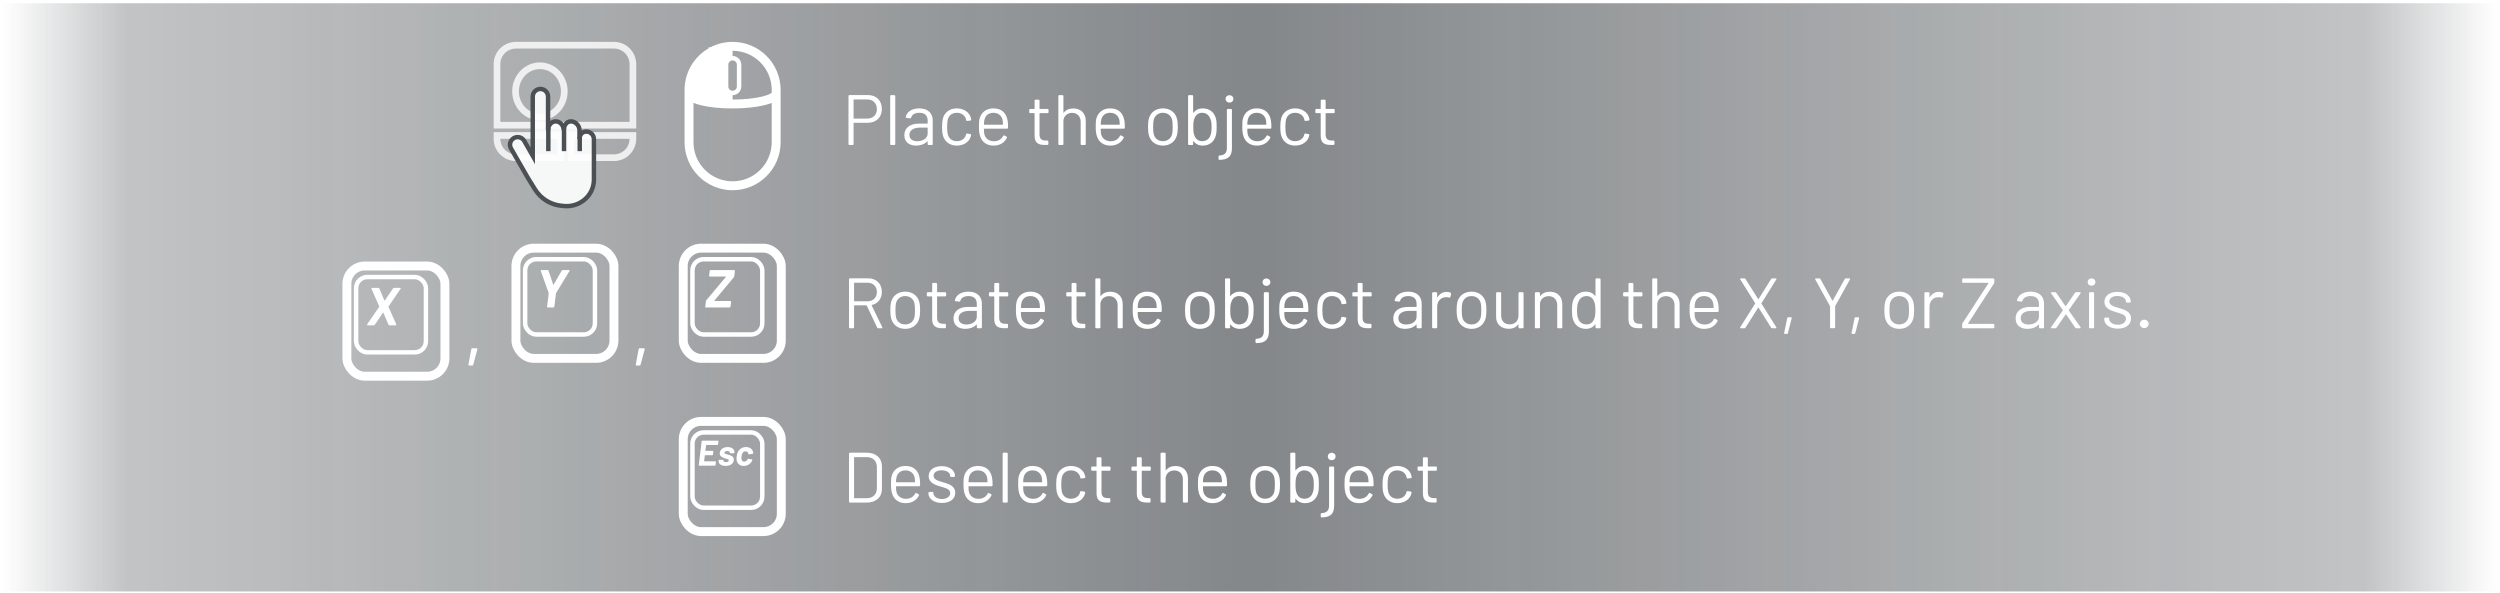 <svg width="561" height="133" viewBox="0 0 561 133" fill="none" xmlns="http://www.w3.org/2000/svg">
<g opacity="0.8">
<rect x="0.449" y="0.725" width="560" height="132" fill="url(#paint0_linear_1779_11177)" fill-opacity="0.68"/>
<path d="M197.092 73.67C196.98 73.67 196.884 73.606 196.836 73.51L194.5 68.582C194.484 68.55 194.436 68.518 194.404 68.518H191.732C191.684 68.518 191.652 68.55 191.652 68.598V73.462C191.652 73.59 191.572 73.67 191.444 73.67H190.724C190.596 73.67 190.516 73.59 190.516 73.462V62.662C190.516 62.534 190.596 62.454 190.724 62.454H194.82C196.66 62.454 197.892 63.686 197.892 65.526C197.892 67.046 197.012 68.118 195.652 68.438C195.588 68.454 195.588 68.486 195.604 68.534L197.988 73.43C198.052 73.574 197.988 73.67 197.828 73.67H197.092ZM191.732 63.446C191.684 63.446 191.652 63.478 191.652 63.526V67.526C191.652 67.574 191.684 67.606 191.732 67.606H194.692C195.924 67.606 196.772 66.774 196.772 65.542C196.772 64.294 195.924 63.446 194.692 63.446H191.732ZM203.146 73.798C201.578 73.798 200.426 72.95 200.01 71.574C199.85 71.046 199.786 70.374 199.786 69.606C199.786 68.822 199.85 68.166 199.994 67.654C200.41 66.294 201.562 65.446 203.146 65.446C204.682 65.446 205.85 66.294 206.25 67.638C206.41 68.182 206.474 68.854 206.474 69.606C206.474 70.374 206.41 71.046 206.25 71.574C205.834 72.95 204.666 73.798 203.146 73.798ZM203.146 72.806C204.17 72.806 204.938 72.198 205.194 71.238C205.29 70.854 205.322 70.262 205.322 69.622C205.322 68.918 205.29 68.358 205.194 68.006C204.954 67.062 204.186 66.438 203.114 66.438C202.074 66.438 201.322 67.062 201.066 68.006C200.97 68.358 200.938 68.95 200.938 69.622C200.938 70.31 200.97 70.886 201.066 71.238C201.306 72.198 202.074 72.806 203.146 72.806ZM212.314 66.31C212.314 66.438 212.234 66.518 212.106 66.518H210.362C210.314 66.518 210.282 66.55 210.282 66.598V71.27C210.282 72.31 210.746 72.662 211.706 72.662H212.058C212.186 72.662 212.266 72.742 212.266 72.87V73.43C212.266 73.558 212.202 73.638 212.058 73.654H211.514C210.122 73.654 209.178 73.286 209.178 71.622V66.598C209.178 66.55 209.146 66.518 209.098 66.518H208.186C208.058 66.518 207.978 66.438 207.978 66.31V65.782C207.978 65.654 208.058 65.574 208.186 65.574H209.098C209.146 65.574 209.178 65.542 209.178 65.494V63.702C209.178 63.574 209.258 63.494 209.386 63.494H210.074C210.202 63.494 210.282 63.574 210.282 63.702V65.494C210.282 65.542 210.314 65.574 210.362 65.574H212.106C212.234 65.574 212.314 65.654 212.314 65.782V66.31ZM217.31 65.446C219.262 65.446 220.334 66.55 220.334 68.134V73.462C220.334 73.59 220.254 73.67 220.126 73.67H219.406C219.278 73.67 219.198 73.59 219.198 73.462V72.886C219.198 72.822 219.15 72.79 219.102 72.854C218.51 73.478 217.614 73.798 216.606 73.798C215.246 73.798 213.966 73.142 213.966 71.462C213.966 69.862 215.182 68.87 217.262 68.87H219.118C219.166 68.87 219.198 68.838 219.198 68.79V68.198C219.198 67.158 218.654 66.438 217.326 66.438C216.318 66.438 215.662 66.854 215.486 67.526C215.454 67.654 215.374 67.702 215.246 67.686L214.462 67.59C214.334 67.574 214.254 67.526 214.27 67.414C214.478 66.246 215.662 65.446 217.31 65.446ZM216.862 72.822C218.046 72.822 219.198 72.198 219.198 71.078V69.846C219.198 69.798 219.166 69.766 219.118 69.766H217.438C216.046 69.766 215.102 70.358 215.102 71.398C215.102 72.374 215.886 72.822 216.862 72.822ZM226.252 66.31C226.252 66.438 226.172 66.518 226.044 66.518H224.3C224.252 66.518 224.22 66.55 224.22 66.598V71.27C224.22 72.31 224.684 72.662 225.644 72.662H225.996C226.124 72.662 226.204 72.742 226.204 72.87V73.43C226.204 73.558 226.14 73.638 225.996 73.654H225.452C224.06 73.654 223.116 73.286 223.116 71.622V66.598C223.116 66.55 223.084 66.518 223.036 66.518H222.124C221.996 66.518 221.916 66.438 221.916 66.31V65.782C221.916 65.654 221.996 65.574 222.124 65.574H223.036C223.084 65.574 223.116 65.542 223.116 65.494V63.702C223.116 63.574 223.196 63.494 223.324 63.494H224.012C224.14 63.494 224.22 63.574 224.22 63.702V65.494C224.22 65.542 224.252 65.574 224.3 65.574H226.044C226.172 65.574 226.252 65.654 226.252 65.782V66.31ZM231.366 72.822C232.358 72.806 233.046 72.342 233.414 71.622C233.462 71.51 233.574 71.462 233.686 71.526L234.15 71.782C234.262 71.846 234.31 71.942 234.246 72.054C233.75 73.094 232.71 73.798 231.27 73.798C229.75 73.798 228.71 73.03 228.278 71.798C228.054 71.206 227.974 70.486 227.974 69.59C227.974 68.774 227.99 68.23 228.118 67.734C228.47 66.358 229.622 65.446 231.206 65.446C233.11 65.446 234.118 66.518 234.406 68.198C234.486 68.63 234.502 69.046 234.502 69.798C234.502 69.926 234.422 70.006 234.294 70.006H229.174C229.126 70.006 229.094 70.038 229.094 70.086C229.094 70.614 229.126 71.014 229.19 71.254C229.414 72.182 230.198 72.822 231.366 72.822ZM231.206 66.438C230.118 66.438 229.43 67.062 229.222 67.942C229.142 68.198 229.11 68.566 229.094 69.03C229.094 69.078 229.126 69.11 229.174 69.11H233.286C233.334 69.11 233.366 69.078 233.366 69.03C233.35 68.598 233.318 68.23 233.27 68.006C233.046 67.078 232.31 66.438 231.206 66.438ZM243.596 66.31C243.596 66.438 243.516 66.518 243.388 66.518H241.644C241.596 66.518 241.564 66.55 241.564 66.598V71.27C241.564 72.31 242.028 72.662 242.988 72.662H243.34C243.468 72.662 243.548 72.742 243.548 72.87V73.43C243.548 73.558 243.484 73.638 243.34 73.654H242.796C241.404 73.654 240.46 73.286 240.46 71.622V66.598C240.46 66.55 240.428 66.518 240.38 66.518H239.468C239.34 66.518 239.26 66.438 239.26 66.31V65.782C239.26 65.654 239.34 65.574 239.468 65.574H240.38C240.428 65.574 240.46 65.542 240.46 65.494V63.702C240.46 63.574 240.54 63.494 240.668 63.494H241.356C241.484 63.494 241.564 63.574 241.564 63.702V65.494C241.564 65.542 241.596 65.574 241.644 65.574H243.388C243.516 65.574 243.596 65.654 243.596 65.782V66.31ZM249.152 65.462C250.832 65.462 251.936 66.55 251.936 68.23V73.462C251.936 73.59 251.856 73.67 251.728 73.67H251.008C250.88 73.67 250.8 73.59 250.8 73.462V68.454C250.8 67.27 250.032 66.454 248.896 66.454C247.808 66.454 247.04 67.126 246.928 68.134V73.462C246.928 73.59 246.848 73.67 246.72 73.67H246C245.872 73.67 245.792 73.59 245.792 73.462V62.678C245.792 62.55 245.872 62.47 246 62.47H246.72C246.848 62.47 246.928 62.55 246.928 62.678V66.374C246.928 66.438 246.976 66.486 247.008 66.422C247.472 65.782 248.224 65.462 249.152 65.462ZM257.569 72.822C258.561 72.806 259.249 72.342 259.617 71.622C259.665 71.51 259.777 71.462 259.889 71.526L260.353 71.782C260.465 71.846 260.513 71.942 260.449 72.054C259.953 73.094 258.913 73.798 257.473 73.798C255.953 73.798 254.913 73.03 254.481 71.798C254.257 71.206 254.177 70.486 254.177 69.59C254.177 68.774 254.193 68.23 254.321 67.734C254.673 66.358 255.825 65.446 257.409 65.446C259.313 65.446 260.321 66.518 260.609 68.198C260.689 68.63 260.705 69.046 260.705 69.798C260.705 69.926 260.625 70.006 260.497 70.006H255.377C255.329 70.006 255.297 70.038 255.297 70.086C255.297 70.614 255.329 71.014 255.393 71.254C255.617 72.182 256.401 72.822 257.569 72.822ZM257.409 66.438C256.321 66.438 255.633 67.062 255.425 67.942C255.345 68.198 255.313 68.566 255.297 69.03C255.297 69.078 255.329 69.11 255.377 69.11H259.489C259.537 69.11 259.569 69.078 259.569 69.03C259.553 68.598 259.521 68.23 259.473 68.006C259.249 67.078 258.513 66.438 257.409 66.438ZM269.271 73.798C267.703 73.798 266.551 72.95 266.135 71.574C265.975 71.046 265.911 70.374 265.911 69.606C265.911 68.822 265.975 68.166 266.119 67.654C266.535 66.294 267.687 65.446 269.271 65.446C270.807 65.446 271.975 66.294 272.375 67.638C272.535 68.182 272.599 68.854 272.599 69.606C272.599 70.374 272.535 71.046 272.375 71.574C271.959 72.95 270.791 73.798 269.271 73.798ZM269.271 72.806C270.295 72.806 271.063 72.198 271.319 71.238C271.415 70.854 271.447 70.262 271.447 69.622C271.447 68.918 271.415 68.358 271.319 68.006C271.079 67.062 270.311 66.438 269.239 66.438C268.199 66.438 267.447 67.062 267.191 68.006C267.095 68.358 267.063 68.95 267.063 69.622C267.063 70.31 267.095 70.886 267.191 71.238C267.431 72.198 268.199 72.806 269.271 72.806ZM281.125 67.638C281.285 68.182 281.317 68.838 281.317 69.622C281.317 70.438 281.269 71.094 281.093 71.654C280.709 72.95 279.685 73.798 278.165 73.798C277.317 73.798 276.597 73.446 276.133 72.822C276.085 72.774 276.037 72.79 276.037 72.854V73.462C276.037 73.59 275.957 73.67 275.829 73.67H275.109C274.981 73.67 274.901 73.59 274.901 73.462V62.678C274.901 62.55 274.981 62.47 275.109 62.47H275.829C275.957 62.47 276.037 62.55 276.037 62.678V66.374C276.037 66.438 276.085 66.47 276.133 66.406C276.597 65.798 277.317 65.446 278.165 65.446C279.717 65.446 280.741 66.31 281.125 67.638ZM279.893 71.558C280.085 71.126 280.181 70.662 280.181 69.622C280.181 68.518 280.053 68.038 279.813 67.606C279.541 66.918 278.901 66.438 278.037 66.438C277.189 66.438 276.613 66.934 276.357 67.638C276.165 68.07 276.069 68.55 276.069 69.622C276.069 70.678 276.149 71.158 276.341 71.574C276.597 72.294 277.173 72.806 278.053 72.806C278.949 72.806 279.637 72.326 279.893 71.558ZM284.181 64.15C283.669 64.15 283.317 63.798 283.317 63.318C283.317 62.822 283.717 62.486 284.181 62.486C284.677 62.486 285.061 62.822 285.061 63.318C285.061 63.798 284.709 64.15 284.181 64.15ZM281.941 76.998C281.813 76.998 281.733 76.918 281.733 76.79V76.23C281.733 76.102 281.813 76.022 281.941 76.022C283.061 75.99 283.605 75.43 283.605 74.374V65.782C283.605 65.654 283.685 65.574 283.813 65.574H284.533C284.661 65.574 284.741 65.654 284.741 65.782V74.374C284.741 76.166 283.925 76.982 281.941 76.998ZM290.459 72.822C291.451 72.806 292.139 72.342 292.507 71.622C292.555 71.51 292.667 71.462 292.779 71.526L293.243 71.782C293.355 71.846 293.403 71.942 293.339 72.054C292.843 73.094 291.803 73.798 290.363 73.798C288.843 73.798 287.803 73.03 287.371 71.798C287.147 71.206 287.067 70.486 287.067 69.59C287.067 68.774 287.083 68.23 287.211 67.734C287.563 66.358 288.715 65.446 290.299 65.446C292.203 65.446 293.211 66.518 293.499 68.198C293.579 68.63 293.595 69.046 293.595 69.798C293.595 69.926 293.515 70.006 293.387 70.006H288.267C288.219 70.006 288.187 70.038 288.187 70.086C288.187 70.614 288.219 71.014 288.283 71.254C288.507 72.182 289.291 72.822 290.459 72.822ZM290.299 66.438C289.211 66.438 288.523 67.062 288.315 67.942C288.235 68.198 288.203 68.566 288.187 69.03C288.187 69.078 288.219 69.11 288.267 69.11H292.379C292.427 69.11 292.459 69.078 292.459 69.03C292.443 68.598 292.411 68.23 292.363 68.006C292.139 67.078 291.403 66.438 290.299 66.438ZM298.91 73.798C297.342 73.798 296.206 72.918 295.806 71.574C295.646 71.03 295.598 70.406 295.598 69.59C295.598 68.71 295.678 68.134 295.806 67.638C296.19 66.326 297.358 65.446 298.91 65.446C300.526 65.446 301.726 66.374 302.046 67.51C302.094 67.67 302.126 67.83 302.142 67.942C302.158 68.086 302.078 68.166 301.95 68.182L301.246 68.262C301.118 68.278 301.038 68.23 301.006 68.086C301.006 68.022 300.99 67.958 300.974 67.894C300.798 67.11 300.014 66.438 298.91 66.438C297.822 66.438 297.086 67.078 296.878 67.99C296.798 68.326 296.734 68.886 296.734 69.606C296.734 70.39 296.798 70.918 296.878 71.238C297.086 72.166 297.822 72.806 298.91 72.806C299.982 72.806 300.782 72.182 300.958 71.366C300.974 71.334 300.974 71.302 300.974 71.286L300.99 71.27C301.006 71.126 301.102 71.078 301.23 71.094L301.918 71.206C302.046 71.222 302.126 71.302 302.11 71.446C302.094 71.51 302.078 71.606 302.046 71.718C301.726 72.95 300.478 73.798 298.91 73.798ZM307.799 66.31C307.799 66.438 307.719 66.518 307.591 66.518H305.847C305.799 66.518 305.767 66.55 305.767 66.598V71.27C305.767 72.31 306.231 72.662 307.191 72.662H307.543C307.671 72.662 307.751 72.742 307.751 72.87V73.43C307.751 73.558 307.687 73.638 307.543 73.654H306.999C305.607 73.654 304.663 73.286 304.663 71.622V66.598C304.663 66.55 304.631 66.518 304.583 66.518H303.671C303.543 66.518 303.463 66.438 303.463 66.31V65.782C303.463 65.654 303.543 65.574 303.671 65.574H304.583C304.631 65.574 304.663 65.542 304.663 65.494V63.702C304.663 63.574 304.743 63.494 304.871 63.494H305.559C305.687 63.494 305.767 63.574 305.767 63.702V65.494C305.767 65.542 305.799 65.574 305.847 65.574H307.591C307.719 65.574 307.799 65.654 307.799 65.782V66.31ZM315.998 65.446C317.95 65.446 319.022 66.55 319.022 68.134V73.462C319.022 73.59 318.942 73.67 318.814 73.67H318.094C317.966 73.67 317.886 73.59 317.886 73.462V72.886C317.886 72.822 317.838 72.79 317.79 72.854C317.198 73.478 316.302 73.798 315.294 73.798C313.934 73.798 312.654 73.142 312.654 71.462C312.654 69.862 313.87 68.87 315.95 68.87H317.806C317.854 68.87 317.886 68.838 317.886 68.79V68.198C317.886 67.158 317.342 66.438 316.014 66.438C315.006 66.438 314.35 66.854 314.174 67.526C314.142 67.654 314.062 67.702 313.934 67.686L313.15 67.59C313.022 67.574 312.942 67.526 312.958 67.414C313.166 66.246 314.35 65.446 315.998 65.446ZM315.55 72.822C316.734 72.822 317.886 72.198 317.886 71.078V69.846C317.886 69.798 317.854 69.766 317.806 69.766H316.126C314.734 69.766 313.79 70.358 313.79 71.398C313.79 72.374 314.574 72.822 315.55 72.822ZM324.634 65.494C325.034 65.494 325.306 65.574 325.514 65.686C325.626 65.734 325.658 65.83 325.626 65.942L325.466 66.646C325.434 66.774 325.354 66.822 325.21 66.774C325.018 66.71 324.762 66.678 324.426 66.694C323.322 66.726 322.506 67.59 322.506 68.79V73.462C322.506 73.59 322.426 73.67 322.298 73.67H321.578C321.45 73.67 321.37 73.59 321.37 73.462V65.782C321.37 65.654 321.45 65.574 321.578 65.574H322.298C322.426 65.574 322.506 65.654 322.506 65.782V66.678C322.506 66.758 322.554 66.774 322.586 66.71C323.018 65.974 323.706 65.494 324.634 65.494ZM330.224 73.798C328.656 73.798 327.504 72.95 327.088 71.574C326.928 71.046 326.864 70.374 326.864 69.606C326.864 68.822 326.928 68.166 327.072 67.654C327.488 66.294 328.64 65.446 330.224 65.446C331.76 65.446 332.928 66.294 333.328 67.638C333.488 68.182 333.552 68.854 333.552 69.606C333.552 70.374 333.488 71.046 333.328 71.574C332.912 72.95 331.744 73.798 330.224 73.798ZM330.224 72.806C331.248 72.806 332.016 72.198 332.272 71.238C332.368 70.854 332.4 70.262 332.4 69.622C332.4 68.918 332.368 68.358 332.272 68.006C332.032 67.062 331.264 66.438 330.192 66.438C329.152 66.438 328.4 67.062 328.144 68.006C328.048 68.358 328.016 68.95 328.016 69.622C328.016 70.31 328.048 70.886 328.144 71.238C328.384 72.198 329.152 72.806 330.224 72.806ZM340.75 65.782C340.75 65.654 340.83 65.574 340.958 65.574H341.678C341.806 65.574 341.886 65.654 341.886 65.782V73.462C341.886 73.59 341.806 73.67 341.678 73.67H340.958C340.83 73.67 340.75 73.59 340.75 73.462V72.854C340.75 72.79 340.702 72.758 340.654 72.822C340.222 73.43 339.518 73.782 338.542 73.782C337.022 73.782 335.726 72.854 335.726 71.142V65.782C335.726 65.654 335.806 65.574 335.934 65.574H336.654C336.782 65.574 336.862 65.654 336.862 65.782V70.806C336.862 72.006 337.582 72.79 338.766 72.79C339.982 72.79 340.75 71.99 340.75 70.806V65.782ZM347.792 65.462C349.472 65.462 350.576 66.55 350.576 68.23V73.462C350.576 73.59 350.496 73.67 350.368 73.67H349.648C349.52 73.67 349.44 73.59 349.44 73.462V68.454C349.44 67.27 348.672 66.454 347.536 66.454C346.448 66.454 345.68 67.126 345.568 68.134V73.462C345.568 73.59 345.488 73.67 345.36 73.67H344.64C344.512 73.67 344.432 73.59 344.432 73.462V65.782C344.432 65.654 344.512 65.574 344.64 65.574H345.36C345.488 65.574 345.568 65.654 345.568 65.782V66.374C345.568 66.438 345.616 66.486 345.648 66.422C346.112 65.782 346.864 65.462 347.792 65.462ZM358.033 62.678C358.033 62.55 358.113 62.47 358.241 62.47H358.961C359.089 62.47 359.169 62.55 359.169 62.678V73.462C359.169 73.59 359.089 73.67 358.961 73.67H358.241C358.113 73.67 358.033 73.59 358.033 73.462V72.854C358.033 72.79 357.985 72.774 357.937 72.822C357.473 73.446 356.753 73.798 355.905 73.798C354.385 73.798 353.361 72.95 352.977 71.654C352.801 71.094 352.753 70.438 352.753 69.622C352.753 68.838 352.785 68.182 352.945 67.638C353.329 66.31 354.353 65.446 355.905 65.446C356.753 65.446 357.473 65.798 357.937 66.406C357.985 66.47 358.033 66.438 358.033 66.374V62.678ZM357.729 71.574C357.921 71.158 358.001 70.678 358.001 69.622C358.001 68.55 357.905 68.07 357.713 67.638C357.457 66.934 356.881 66.438 356.033 66.438C355.169 66.438 354.529 66.918 354.257 67.606C354.017 68.038 353.889 68.518 353.889 69.622C353.889 70.662 353.985 71.126 354.177 71.558C354.433 72.326 355.121 72.806 356.017 72.806C356.897 72.806 357.473 72.294 357.729 71.574ZM368.564 66.31C368.564 66.438 368.484 66.518 368.356 66.518H366.612C366.564 66.518 366.532 66.55 366.532 66.598V71.27C366.532 72.31 366.996 72.662 367.956 72.662H368.308C368.436 72.662 368.516 72.742 368.516 72.87V73.43C368.516 73.558 368.452 73.638 368.308 73.654H367.764C366.372 73.654 365.428 73.286 365.428 71.622V66.598C365.428 66.55 365.396 66.518 365.348 66.518H364.436C364.308 66.518 364.228 66.438 364.228 66.31V65.782C364.228 65.654 364.308 65.574 364.436 65.574H365.348C365.396 65.574 365.428 65.542 365.428 65.494V63.702C365.428 63.574 365.508 63.494 365.636 63.494H366.324C366.452 63.494 366.532 63.574 366.532 63.702V65.494C366.532 65.542 366.564 65.574 366.612 65.574H368.356C368.484 65.574 368.564 65.654 368.564 65.782V66.31ZM374.12 65.462C375.8 65.462 376.904 66.55 376.904 68.23V73.462C376.904 73.59 376.824 73.67 376.696 73.67H375.976C375.848 73.67 375.768 73.59 375.768 73.462V68.454C375.768 67.27 375 66.454 373.864 66.454C372.776 66.454 372.008 67.126 371.896 68.134V73.462C371.896 73.59 371.816 73.67 371.688 73.67H370.968C370.84 73.67 370.76 73.59 370.76 73.462V62.678C370.76 62.55 370.84 62.47 370.968 62.47H371.688C371.816 62.47 371.896 62.55 371.896 62.678V66.374C371.896 66.438 371.944 66.486 371.976 66.422C372.44 65.782 373.192 65.462 374.12 65.462ZM382.537 72.822C383.529 72.806 384.217 72.342 384.585 71.622C384.633 71.51 384.745 71.462 384.857 71.526L385.321 71.782C385.433 71.846 385.481 71.942 385.417 72.054C384.921 73.094 383.881 73.798 382.441 73.798C380.921 73.798 379.881 73.03 379.449 71.798C379.225 71.206 379.145 70.486 379.145 69.59C379.145 68.774 379.161 68.23 379.289 67.734C379.641 66.358 380.793 65.446 382.377 65.446C384.281 65.446 385.289 66.518 385.577 68.198C385.657 68.63 385.673 69.046 385.673 69.798C385.673 69.926 385.593 70.006 385.465 70.006H380.345C380.297 70.006 380.265 70.038 380.265 70.086C380.265 70.614 380.297 71.014 380.361 71.254C380.585 72.182 381.369 72.822 382.537 72.822ZM382.377 66.438C381.289 66.438 380.601 67.062 380.393 67.942C380.313 68.198 380.281 68.566 380.265 69.03C380.265 69.078 380.297 69.11 380.345 69.11H384.457C384.505 69.11 384.537 69.078 384.537 69.03C384.521 68.598 384.489 68.23 384.441 68.006C384.217 67.078 383.481 66.438 382.377 66.438ZM390.671 73.67C390.511 73.67 390.447 73.558 390.527 73.414L393.855 68.118C393.871 68.086 393.871 68.054 393.855 68.022L390.527 62.726C390.447 62.582 390.511 62.47 390.671 62.47H391.455C391.567 62.47 391.631 62.518 391.695 62.614L394.527 67.11C394.559 67.174 394.591 67.174 394.623 67.11L397.439 62.614C397.503 62.518 397.567 62.47 397.679 62.47H398.463C398.623 62.47 398.671 62.582 398.591 62.726L395.279 68.038C395.263 68.07 395.263 68.102 395.279 68.134L398.591 73.414C398.671 73.558 398.607 73.67 398.447 73.67H397.679C397.567 73.67 397.503 73.622 397.439 73.526L394.623 69.046C394.591 68.982 394.559 68.982 394.527 69.046L391.695 73.526C391.631 73.622 391.567 73.67 391.455 73.67H390.671ZM400.557 74.934C400.413 74.934 400.333 74.854 400.365 74.71L401.053 71.382C401.085 71.27 401.165 71.19 401.277 71.19H401.885C402.029 71.19 402.093 71.27 402.061 71.414L401.197 74.758C401.165 74.87 401.069 74.934 400.957 74.934H400.557ZM410.875 73.654C410.747 73.654 410.667 73.574 410.667 73.446V68.758C410.667 68.726 410.651 68.694 410.635 68.662L407.355 62.726C407.275 62.582 407.339 62.47 407.499 62.47H408.267C408.379 62.47 408.459 62.518 408.507 62.614L411.179 67.446C411.211 67.494 411.243 67.494 411.275 67.446L413.963 62.614C414.011 62.518 414.091 62.47 414.203 62.47H414.971C415.131 62.47 415.195 62.582 415.115 62.726L411.835 68.662C411.819 68.694 411.803 68.726 411.803 68.758V73.446C411.803 73.574 411.723 73.654 411.595 73.654H410.875ZM415.682 74.934C415.538 74.934 415.458 74.854 415.49 74.71L416.178 71.382C416.21 71.27 416.29 71.19 416.402 71.19H417.01C417.154 71.19 417.218 71.27 417.186 71.414L416.322 74.758C416.29 74.87 416.194 74.934 416.082 74.934H415.682ZM426.208 73.798C424.64 73.798 423.488 72.95 423.072 71.574C422.912 71.046 422.848 70.374 422.848 69.606C422.848 68.822 422.912 68.166 423.056 67.654C423.472 66.294 424.624 65.446 426.208 65.446C427.744 65.446 428.912 66.294 429.312 67.638C429.472 68.182 429.536 68.854 429.536 69.606C429.536 70.374 429.472 71.046 429.312 71.574C428.896 72.95 427.728 73.798 426.208 73.798ZM426.208 72.806C427.232 72.806 428 72.198 428.256 71.238C428.352 70.854 428.384 70.262 428.384 69.622C428.384 68.918 428.352 68.358 428.256 68.006C428.016 67.062 427.248 66.438 426.176 66.438C425.136 66.438 424.384 67.062 424.128 68.006C424.032 68.358 424 68.95 424 69.622C424 70.31 424.032 70.886 424.128 71.238C424.368 72.198 425.136 72.806 426.208 72.806ZM435.103 65.494C435.503 65.494 435.775 65.574 435.983 65.686C436.095 65.734 436.127 65.83 436.095 65.942L435.935 66.646C435.903 66.774 435.823 66.822 435.679 66.774C435.487 66.71 435.231 66.678 434.895 66.694C433.791 66.726 432.975 67.59 432.975 68.79V73.462C432.975 73.59 432.895 73.67 432.767 73.67H432.047C431.919 73.67 431.839 73.59 431.839 73.462V65.782C431.839 65.654 431.919 65.574 432.047 65.574H432.767C432.895 65.574 432.975 65.654 432.975 65.782V66.678C432.975 66.758 433.023 66.774 433.055 66.71C433.487 65.974 434.175 65.494 435.103 65.494ZM440.518 73.67C440.39 73.67 440.31 73.59 440.31 73.462V72.774C440.31 72.678 440.342 72.598 440.39 72.518L446.214 63.558C446.246 63.494 446.23 63.462 446.166 63.462H440.518C440.39 63.462 440.31 63.382 440.31 63.254V62.678C440.31 62.55 440.39 62.47 440.518 62.47H447.318C447.446 62.47 447.526 62.55 447.526 62.678V63.366C447.526 63.462 447.494 63.542 447.446 63.622L441.638 72.582C441.606 72.646 441.622 72.678 441.686 72.678H447.318C447.446 72.678 447.526 72.758 447.526 72.886V73.462C447.526 73.59 447.446 73.67 447.318 73.67H440.518ZM455.654 65.446C457.606 65.446 458.678 66.55 458.678 68.134V73.462C458.678 73.59 458.598 73.67 458.47 73.67H457.75C457.622 73.67 457.542 73.59 457.542 73.462V72.886C457.542 72.822 457.494 72.79 457.446 72.854C456.854 73.478 455.958 73.798 454.95 73.798C453.59 73.798 452.31 73.142 452.31 71.462C452.31 69.862 453.526 68.87 455.606 68.87H457.462C457.51 68.87 457.542 68.838 457.542 68.79V68.198C457.542 67.158 456.998 66.438 455.67 66.438C454.662 66.438 454.006 66.854 453.83 67.526C453.798 67.654 453.718 67.702 453.59 67.686L452.806 67.59C452.678 67.574 452.598 67.526 452.614 67.414C452.822 66.246 454.006 65.446 455.654 65.446ZM455.206 72.822C456.39 72.822 457.542 72.198 457.542 71.078V69.846C457.542 69.798 457.51 69.766 457.462 69.766H455.782C454.39 69.766 453.446 70.358 453.446 71.398C453.446 72.374 454.23 72.822 455.206 72.822ZM460.402 73.67C460.242 73.67 460.178 73.542 460.274 73.414L462.898 69.67C462.914 69.638 462.914 69.606 462.898 69.574L460.274 65.83C460.178 65.702 460.242 65.574 460.402 65.574H461.17C461.282 65.574 461.362 65.622 461.426 65.702L463.474 68.678C463.506 68.726 463.554 68.726 463.586 68.678L465.634 65.702C465.698 65.622 465.778 65.574 465.89 65.574H466.738C466.898 65.574 466.962 65.702 466.866 65.83L464.226 69.574C464.21 69.606 464.21 69.638 464.226 69.67L466.866 73.414C466.962 73.542 466.898 73.67 466.738 73.67H465.954C465.842 73.67 465.762 73.622 465.698 73.542L463.65 70.566C463.618 70.518 463.57 70.518 463.538 70.566L461.474 73.542C461.41 73.622 461.33 73.67 461.218 73.67H460.402ZM469.339 64.118C468.827 64.118 468.475 63.782 468.475 63.286C468.475 62.806 468.827 62.47 469.339 62.47C469.851 62.47 470.203 62.806 470.203 63.286C470.203 63.782 469.851 64.118 469.339 64.118ZM468.987 73.67C468.859 73.67 468.779 73.59 468.779 73.462V65.782C468.779 65.654 468.859 65.574 468.987 65.574H469.707C469.835 65.574 469.915 65.654 469.915 65.782V73.462C469.915 73.59 469.835 73.67 469.707 73.67H468.987ZM475.229 73.75C473.389 73.75 472.189 72.79 472.189 71.622V71.478C472.189 71.35 472.269 71.27 472.397 71.27H473.085C473.213 71.27 473.293 71.334 473.293 71.414V71.558C473.293 72.23 474.061 72.87 475.213 72.87C476.333 72.87 477.069 72.294 477.069 71.542C477.069 70.678 476.141 70.438 475.085 70.118C473.709 69.718 472.237 69.254 472.237 67.734C472.237 66.358 473.437 65.494 475.165 65.494C476.957 65.494 478.141 66.438 478.141 67.702C478.141 67.83 478.061 67.91 477.933 67.91H477.277C477.149 67.91 477.069 67.862 477.069 67.798V67.702C477.069 66.998 476.349 66.422 475.149 66.422C474.077 66.422 473.341 66.886 473.341 67.654C473.341 68.454 474.205 68.742 475.293 69.062C476.653 69.446 478.205 69.878 478.205 71.462C478.205 72.838 477.037 73.75 475.229 73.75ZM481.172 73.622C480.596 73.622 480.18 73.206 480.18 72.678C480.18 72.15 480.644 71.734 481.172 71.734C481.684 71.734 482.164 72.15 482.164 72.678C482.164 73.206 481.716 73.622 481.172 73.622Z" fill="white"/>
<path d="M190.724 112.783C190.596 112.783 190.516 112.703 190.516 112.575V101.791C190.516 101.663 190.596 101.583 190.724 101.583H194.452C196.564 101.583 197.908 102.767 197.908 104.671V109.695C197.908 111.599 196.564 112.783 194.452 112.783H190.724ZM191.652 111.711C191.652 111.759 191.684 111.791 191.732 111.791H194.5C195.892 111.791 196.772 110.927 196.772 109.551V104.831C196.772 103.439 195.908 102.575 194.5 102.575H191.732C191.684 102.575 191.652 102.607 191.652 102.655V111.711ZM203.334 111.935C204.326 111.919 205.014 111.455 205.382 110.735C205.43 110.623 205.542 110.575 205.654 110.639L206.118 110.895C206.23 110.959 206.278 111.055 206.214 111.167C205.718 112.207 204.678 112.911 203.238 112.911C201.718 112.911 200.678 112.143 200.246 110.911C200.022 110.319 199.942 109.599 199.942 108.703C199.942 107.887 199.958 107.343 200.086 106.847C200.438 105.471 201.59 104.559 203.174 104.559C205.078 104.559 206.086 105.631 206.374 107.311C206.454 107.743 206.47 108.159 206.47 108.911C206.47 109.039 206.39 109.119 206.262 109.119H201.142C201.094 109.119 201.062 109.151 201.062 109.199C201.062 109.727 201.094 110.127 201.158 110.367C201.382 111.295 202.166 111.935 203.334 111.935ZM203.174 105.551C202.086 105.551 201.398 106.175 201.19 107.055C201.11 107.311 201.078 107.679 201.062 108.143C201.062 108.191 201.094 108.223 201.142 108.223H205.254C205.302 108.223 205.334 108.191 205.334 108.143C205.318 107.711 205.286 107.343 205.238 107.119C205.014 106.191 204.278 105.551 203.174 105.551ZM211.385 112.863C209.545 112.863 208.345 111.903 208.345 110.735V110.591C208.345 110.463 208.425 110.383 208.553 110.383H209.241C209.369 110.383 209.449 110.447 209.449 110.527V110.671C209.449 111.343 210.217 111.983 211.369 111.983C212.489 111.983 213.225 111.407 213.225 110.655C213.225 109.791 212.297 109.551 211.241 109.231C209.865 108.831 208.393 108.367 208.393 106.847C208.393 105.471 209.593 104.607 211.321 104.607C213.113 104.607 214.297 105.551 214.297 106.815C214.297 106.943 214.217 107.023 214.089 107.023H213.433C213.305 107.023 213.225 106.975 213.225 106.911V106.815C213.225 106.111 212.505 105.535 211.305 105.535C210.233 105.535 209.497 105.999 209.497 106.767C209.497 107.567 210.361 107.855 211.449 108.175C212.809 108.559 214.361 108.991 214.361 110.575C214.361 111.951 213.193 112.863 211.385 112.863ZM219.6 111.935C220.592 111.919 221.28 111.455 221.648 110.735C221.696 110.623 221.808 110.575 221.92 110.639L222.384 110.895C222.496 110.959 222.544 111.055 222.48 111.167C221.984 112.207 220.944 112.911 219.504 112.911C217.984 112.911 216.944 112.143 216.512 110.911C216.288 110.319 216.208 109.599 216.208 108.703C216.208 107.887 216.224 107.343 216.352 106.847C216.704 105.471 217.856 104.559 219.44 104.559C221.344 104.559 222.352 105.631 222.64 107.311C222.72 107.743 222.736 108.159 222.736 108.911C222.736 109.039 222.656 109.119 222.528 109.119H217.408C217.36 109.119 217.328 109.151 217.328 109.199C217.328 109.727 217.36 110.127 217.424 110.367C217.648 111.295 218.432 111.935 219.6 111.935ZM219.44 105.551C218.352 105.551 217.664 106.175 217.456 107.055C217.376 107.311 217.344 107.679 217.328 108.143C217.328 108.191 217.36 108.223 217.408 108.223H221.52C221.568 108.223 221.6 108.191 221.6 108.143C221.584 107.711 221.552 107.343 221.504 107.119C221.28 106.191 220.544 105.551 219.44 105.551ZM225.203 112.783C225.075 112.783 224.995 112.703 224.995 112.575V101.791C224.995 101.663 225.075 101.583 225.203 101.583H225.923C226.051 101.583 226.131 101.663 226.131 101.791V112.575C226.131 112.703 226.051 112.783 225.923 112.783H225.203ZM231.866 111.935C232.858 111.919 233.546 111.455 233.914 110.735C233.962 110.623 234.074 110.575 234.186 110.639L234.65 110.895C234.762 110.959 234.81 111.055 234.746 111.167C234.25 112.207 233.21 112.911 231.77 112.911C230.25 112.911 229.21 112.143 228.778 110.911C228.554 110.319 228.474 109.599 228.474 108.703C228.474 107.887 228.49 107.343 228.618 106.847C228.97 105.471 230.122 104.559 231.706 104.559C233.61 104.559 234.618 105.631 234.906 107.311C234.986 107.743 235.002 108.159 235.002 108.911C235.002 109.039 234.922 109.119 234.794 109.119H229.674C229.626 109.119 229.594 109.151 229.594 109.199C229.594 109.727 229.626 110.127 229.69 110.367C229.914 111.295 230.698 111.935 231.866 111.935ZM231.706 105.551C230.618 105.551 229.93 106.175 229.722 107.055C229.642 107.311 229.61 107.679 229.594 108.143C229.594 108.191 229.626 108.223 229.674 108.223H233.786C233.834 108.223 233.866 108.191 233.866 108.143C233.85 107.711 233.818 107.343 233.77 107.119C233.546 106.191 232.81 105.551 231.706 105.551ZM240.316 112.911C238.748 112.911 237.612 112.031 237.212 110.687C237.052 110.143 237.004 109.519 237.004 108.703C237.004 107.823 237.084 107.247 237.212 106.751C237.596 105.439 238.764 104.559 240.316 104.559C241.932 104.559 243.132 105.487 243.452 106.623C243.5 106.783 243.532 106.943 243.548 107.055C243.564 107.199 243.484 107.279 243.356 107.295L242.652 107.375C242.524 107.391 242.444 107.343 242.412 107.199C242.412 107.135 242.396 107.071 242.38 107.007C242.204 106.223 241.42 105.551 240.316 105.551C239.228 105.551 238.492 106.191 238.284 107.103C238.204 107.439 238.14 107.999 238.14 108.719C238.14 109.503 238.204 110.031 238.284 110.351C238.492 111.279 239.228 111.919 240.316 111.919C241.388 111.919 242.188 111.295 242.364 110.479C242.38 110.447 242.38 110.415 242.38 110.399L242.396 110.383C242.412 110.239 242.508 110.191 242.636 110.207L243.324 110.319C243.452 110.335 243.532 110.415 243.516 110.559C243.5 110.623 243.484 110.719 243.452 110.831C243.132 112.063 241.884 112.911 240.316 112.911ZM249.205 105.423C249.205 105.551 249.125 105.631 248.997 105.631H247.253C247.205 105.631 247.173 105.663 247.173 105.711V110.383C247.173 111.423 247.637 111.775 248.597 111.775H248.949C249.077 111.775 249.157 111.855 249.157 111.983V112.543C249.157 112.671 249.093 112.751 248.949 112.767H248.405C247.013 112.767 246.069 112.399 246.069 110.735V105.711C246.069 105.663 246.037 105.631 245.989 105.631H245.077C244.949 105.631 244.869 105.551 244.869 105.423V104.895C244.869 104.767 244.949 104.687 245.077 104.687H245.989C246.037 104.687 246.069 104.655 246.069 104.607V102.815C246.069 102.687 246.149 102.607 246.277 102.607H246.965C247.093 102.607 247.173 102.687 247.173 102.815V104.607C247.173 104.655 247.205 104.687 247.253 104.687H248.997C249.125 104.687 249.205 104.767 249.205 104.895V105.423ZM258.236 105.423C258.236 105.551 258.156 105.631 258.028 105.631H256.284C256.236 105.631 256.204 105.663 256.204 105.711V110.383C256.204 111.423 256.668 111.775 257.628 111.775H257.98C258.108 111.775 258.188 111.855 258.188 111.983V112.543C258.188 112.671 258.124 112.751 257.98 112.767H257.436C256.044 112.767 255.1 112.399 255.1 110.735V105.711C255.1 105.663 255.068 105.631 255.02 105.631H254.108C253.98 105.631 253.9 105.551 253.9 105.423V104.895C253.9 104.767 253.98 104.687 254.108 104.687H255.02C255.068 104.687 255.1 104.655 255.1 104.607V102.815C255.1 102.687 255.18 102.607 255.308 102.607H255.996C256.124 102.607 256.204 102.687 256.204 102.815V104.607C256.204 104.655 256.236 104.687 256.284 104.687H258.028C258.156 104.687 258.236 104.767 258.236 104.895V105.423ZM263.792 104.575C265.472 104.575 266.576 105.663 266.576 107.343V112.575C266.576 112.703 266.496 112.783 266.368 112.783H265.648C265.52 112.783 265.44 112.703 265.44 112.575V107.567C265.44 106.383 264.672 105.567 263.536 105.567C262.448 105.567 261.68 106.239 261.568 107.247V112.575C261.568 112.703 261.488 112.783 261.36 112.783H260.64C260.512 112.783 260.432 112.703 260.432 112.575V101.791C260.432 101.663 260.512 101.583 260.64 101.583H261.36C261.488 101.583 261.568 101.663 261.568 101.791V105.487C261.568 105.551 261.616 105.599 261.648 105.535C262.112 104.895 262.864 104.575 263.792 104.575ZM272.209 111.935C273.201 111.919 273.889 111.455 274.257 110.735C274.305 110.623 274.417 110.575 274.529 110.639L274.993 110.895C275.105 110.959 275.153 111.055 275.089 111.167C274.593 112.207 273.553 112.911 272.113 112.911C270.593 112.911 269.553 112.143 269.121 110.911C268.897 110.319 268.817 109.599 268.817 108.703C268.817 107.887 268.833 107.343 268.961 106.847C269.313 105.471 270.465 104.559 272.049 104.559C273.953 104.559 274.961 105.631 275.249 107.311C275.329 107.743 275.345 108.159 275.345 108.911C275.345 109.039 275.265 109.119 275.137 109.119H270.017C269.969 109.119 269.937 109.151 269.937 109.199C269.937 109.727 269.969 110.127 270.033 110.367C270.257 111.295 271.041 111.935 272.209 111.935ZM272.049 105.551C270.961 105.551 270.273 106.175 270.065 107.055C269.985 107.311 269.953 107.679 269.937 108.143C269.937 108.191 269.969 108.223 270.017 108.223H274.129C274.177 108.223 274.209 108.191 274.209 108.143C274.193 107.711 274.161 107.343 274.113 107.119C273.889 106.191 273.153 105.551 272.049 105.551ZM283.911 112.911C282.343 112.911 281.191 112.063 280.775 110.687C280.615 110.159 280.551 109.487 280.551 108.719C280.551 107.935 280.615 107.279 280.759 106.767C281.175 105.407 282.327 104.559 283.911 104.559C285.447 104.559 286.615 105.407 287.015 106.751C287.175 107.295 287.239 107.967 287.239 108.719C287.239 109.487 287.175 110.159 287.015 110.687C286.599 112.063 285.431 112.911 283.911 112.911ZM283.911 111.919C284.935 111.919 285.703 111.311 285.959 110.351C286.055 109.967 286.087 109.375 286.087 108.735C286.087 108.031 286.055 107.471 285.959 107.119C285.719 106.175 284.951 105.551 283.879 105.551C282.839 105.551 282.087 106.175 281.831 107.119C281.735 107.471 281.703 108.063 281.703 108.735C281.703 109.423 281.735 109.999 281.831 110.351C282.071 111.311 282.839 111.919 283.911 111.919ZM295.766 106.751C295.926 107.295 295.958 107.951 295.958 108.735C295.958 109.551 295.91 110.207 295.734 110.767C295.35 112.063 294.326 112.911 292.806 112.911C291.958 112.911 291.238 112.559 290.774 111.935C290.726 111.887 290.678 111.903 290.678 111.967V112.575C290.678 112.703 290.598 112.783 290.47 112.783H289.75C289.622 112.783 289.542 112.703 289.542 112.575V101.791C289.542 101.663 289.622 101.583 289.75 101.583H290.47C290.598 101.583 290.678 101.663 290.678 101.791V105.487C290.678 105.551 290.726 105.583 290.774 105.519C291.238 104.911 291.958 104.559 292.806 104.559C294.358 104.559 295.382 105.423 295.766 106.751ZM294.534 110.671C294.726 110.239 294.822 109.775 294.822 108.735C294.822 107.631 294.694 107.151 294.454 106.719C294.182 106.031 293.542 105.551 292.678 105.551C291.83 105.551 291.254 106.047 290.998 106.751C290.806 107.183 290.71 107.663 290.71 108.735C290.71 109.791 290.79 110.271 290.982 110.687C291.238 111.407 291.814 111.919 292.694 111.919C293.59 111.919 294.278 111.439 294.534 110.671ZM298.822 103.263C298.31 103.263 297.958 102.911 297.958 102.431C297.958 101.935 298.358 101.599 298.822 101.599C299.318 101.599 299.702 101.935 299.702 102.431C299.702 102.911 299.35 103.263 298.822 103.263ZM296.582 116.111C296.454 116.111 296.374 116.031 296.374 115.903V115.343C296.374 115.215 296.454 115.135 296.582 115.135C297.702 115.103 298.246 114.543 298.246 113.487V104.895C298.246 104.767 298.326 104.687 298.454 104.687H299.174C299.302 104.687 299.382 104.767 299.382 104.895V113.487C299.382 115.279 298.566 116.095 296.582 116.111ZM305.1 111.935C306.092 111.919 306.78 111.455 307.148 110.735C307.196 110.623 307.308 110.575 307.42 110.639L307.884 110.895C307.996 110.959 308.044 111.055 307.98 111.167C307.484 112.207 306.444 112.911 305.004 112.911C303.484 112.911 302.444 112.143 302.012 110.911C301.788 110.319 301.708 109.599 301.708 108.703C301.708 107.887 301.724 107.343 301.852 106.847C302.204 105.471 303.356 104.559 304.94 104.559C306.844 104.559 307.852 105.631 308.14 107.311C308.22 107.743 308.236 108.159 308.236 108.911C308.236 109.039 308.156 109.119 308.028 109.119H302.908C302.86 109.119 302.828 109.151 302.828 109.199C302.828 109.727 302.86 110.127 302.924 110.367C303.148 111.295 303.932 111.935 305.1 111.935ZM304.94 105.551C303.852 105.551 303.164 106.175 302.956 107.055C302.876 107.311 302.844 107.679 302.828 108.143C302.828 108.191 302.86 108.223 302.908 108.223H307.02C307.068 108.223 307.1 108.191 307.1 108.143C307.084 107.711 307.052 107.343 307.004 107.119C306.78 106.191 306.044 105.551 304.94 105.551ZM313.551 112.911C311.983 112.911 310.847 112.031 310.447 110.687C310.287 110.143 310.239 109.519 310.239 108.703C310.239 107.823 310.319 107.247 310.447 106.751C310.831 105.439 311.999 104.559 313.551 104.559C315.167 104.559 316.367 105.487 316.687 106.623C316.735 106.783 316.767 106.943 316.783 107.055C316.799 107.199 316.719 107.279 316.591 107.295L315.887 107.375C315.759 107.391 315.679 107.343 315.647 107.199C315.647 107.135 315.631 107.071 315.615 107.007C315.439 106.223 314.655 105.551 313.551 105.551C312.463 105.551 311.727 106.191 311.519 107.103C311.439 107.439 311.375 107.999 311.375 108.719C311.375 109.503 311.439 110.031 311.519 110.351C311.727 111.279 312.463 111.919 313.551 111.919C314.623 111.919 315.423 111.295 315.599 110.479C315.615 110.447 315.615 110.415 315.615 110.399L315.631 110.383C315.647 110.239 315.743 110.191 315.871 110.207L316.559 110.319C316.687 110.335 316.767 110.415 316.751 110.559C316.735 110.623 316.719 110.719 316.687 110.831C316.367 112.063 315.119 112.911 313.551 112.911ZM322.439 105.423C322.439 105.551 322.359 105.631 322.231 105.631H320.487C320.439 105.631 320.407 105.663 320.407 105.711V110.383C320.407 111.423 320.871 111.775 321.831 111.775H322.183C322.311 111.775 322.391 111.855 322.391 111.983V112.543C322.391 112.671 322.327 112.751 322.183 112.767H321.639C320.247 112.767 319.303 112.399 319.303 110.735V105.711C319.303 105.663 319.271 105.631 319.223 105.631H318.311C318.183 105.631 318.103 105.551 318.103 105.423V104.895C318.103 104.767 318.183 104.687 318.311 104.687H319.223C319.271 104.687 319.303 104.655 319.303 104.607V102.815C319.303 102.687 319.383 102.607 319.511 102.607H320.199C320.327 102.607 320.407 102.687 320.407 102.815V104.607C320.407 104.655 320.439 104.687 320.487 104.687H322.231C322.359 104.687 322.439 104.767 322.439 104.895V105.423Z" fill="white"/>
<path d="M194.772 21.327C196.644 21.327 197.892 22.575 197.892 24.463C197.892 26.319 196.628 27.551 194.724 27.551H191.62C191.572 27.551 191.54 27.583 191.54 27.631V32.335C191.54 32.463 191.46 32.543 191.332 32.543H190.612C190.484 32.543 190.404 32.463 190.404 32.335V21.535C190.404 21.407 190.484 21.327 190.612 21.327H194.772ZM194.644 26.607C195.908 26.607 196.772 25.759 196.772 24.479C196.772 23.183 195.908 22.319 194.644 22.319H191.62C191.572 22.319 191.54 22.351 191.54 22.399V26.527C191.54 26.575 191.572 26.607 191.62 26.607H194.644ZM199.968 32.543C199.84 32.543 199.76 32.463 199.76 32.335V21.551C199.76 21.423 199.84 21.343 199.968 21.343H200.688C200.816 21.343 200.896 21.423 200.896 21.551V32.335C200.896 32.463 200.816 32.543 200.688 32.543H199.968ZM206.279 24.319C208.231 24.319 209.303 25.423 209.303 27.007V32.335C209.303 32.463 209.223 32.543 209.095 32.543H208.375C208.247 32.543 208.167 32.463 208.167 32.335V31.759C208.167 31.695 208.119 31.663 208.071 31.727C207.479 32.351 206.583 32.671 205.575 32.671C204.215 32.671 202.935 32.015 202.935 30.335C202.935 28.735 204.151 27.743 206.231 27.743H208.087C208.135 27.743 208.167 27.711 208.167 27.663V27.071C208.167 26.031 207.623 25.311 206.295 25.311C205.287 25.311 204.631 25.727 204.455 26.399C204.423 26.527 204.343 26.575 204.215 26.559L203.431 26.463C203.303 26.447 203.223 26.399 203.239 26.287C203.447 25.119 204.631 24.319 206.279 24.319ZM205.831 31.695C207.015 31.695 208.167 31.071 208.167 29.951V28.719C208.167 28.671 208.135 28.639 208.087 28.639H206.407C205.015 28.639 204.071 29.231 204.071 30.271C204.071 31.247 204.855 31.695 205.831 31.695ZM214.707 32.671C213.139 32.671 212.003 31.791 211.603 30.447C211.443 29.903 211.395 29.279 211.395 28.463C211.395 27.583 211.475 27.007 211.603 26.511C211.987 25.199 213.155 24.319 214.707 24.319C216.323 24.319 217.523 25.247 217.843 26.383C217.891 26.543 217.923 26.703 217.939 26.815C217.955 26.959 217.875 27.039 217.747 27.055L217.043 27.135C216.915 27.151 216.835 27.103 216.803 26.959C216.803 26.895 216.787 26.831 216.771 26.767C216.595 25.983 215.811 25.311 214.707 25.311C213.619 25.311 212.883 25.951 212.675 26.863C212.595 27.199 212.531 27.759 212.531 28.479C212.531 29.263 212.595 29.791 212.675 30.111C212.883 31.039 213.619 31.679 214.707 31.679C215.779 31.679 216.579 31.055 216.755 30.239C216.771 30.207 216.771 30.175 216.771 30.159L216.787 30.143C216.803 29.999 216.899 29.951 217.027 29.967L217.715 30.079C217.843 30.095 217.923 30.175 217.907 30.319C217.891 30.383 217.875 30.479 217.843 30.591C217.523 31.823 216.275 32.671 214.707 32.671ZM223.069 31.695C224.061 31.679 224.749 31.215 225.117 30.495C225.165 30.383 225.277 30.335 225.389 30.399L225.853 30.655C225.965 30.719 226.013 30.815 225.949 30.927C225.453 31.967 224.413 32.671 222.973 32.671C221.453 32.671 220.413 31.903 219.981 30.671C219.757 30.079 219.677 29.359 219.677 28.463C219.677 27.647 219.693 27.103 219.821 26.607C220.173 25.231 221.325 24.319 222.909 24.319C224.813 24.319 225.821 25.391 226.109 27.071C226.189 27.503 226.205 27.919 226.205 28.671C226.205 28.799 226.125 28.879 225.997 28.879H220.877C220.829 28.879 220.797 28.911 220.797 28.959C220.797 29.487 220.829 29.887 220.893 30.127C221.117 31.055 221.901 31.695 223.069 31.695ZM222.909 25.311C221.821 25.311 221.133 25.935 220.925 26.815C220.845 27.071 220.813 27.439 220.797 27.903C220.797 27.951 220.829 27.983 220.877 27.983H224.989C225.037 27.983 225.069 27.951 225.069 27.903C225.053 27.471 225.021 27.103 224.973 26.879C224.749 25.951 224.013 25.311 222.909 25.311ZM235.299 25.183C235.299 25.311 235.219 25.391 235.091 25.391H233.347C233.299 25.391 233.267 25.423 233.267 25.471V30.143C233.267 31.183 233.731 31.535 234.691 31.535H235.043C235.171 31.535 235.251 31.615 235.251 31.743V32.303C235.251 32.431 235.187 32.511 235.043 32.527H234.499C233.107 32.527 232.163 32.159 232.163 30.495V25.471C232.163 25.423 232.131 25.391 232.083 25.391H231.171C231.043 25.391 230.963 25.311 230.963 25.183V24.655C230.963 24.527 231.043 24.447 231.171 24.447H232.083C232.131 24.447 232.163 24.415 232.163 24.367V22.575C232.163 22.447 232.243 22.367 232.371 22.367H233.059C233.187 22.367 233.267 22.447 233.267 22.575V24.367C233.267 24.415 233.299 24.447 233.347 24.447H235.091C235.219 24.447 235.299 24.527 235.299 24.655V25.183ZM240.855 24.335C242.535 24.335 243.639 25.423 243.639 27.103V32.335C243.639 32.463 243.559 32.543 243.431 32.543H242.711C242.583 32.543 242.503 32.463 242.503 32.335V27.327C242.503 26.143 241.735 25.327 240.599 25.327C239.511 25.327 238.743 25.999 238.631 27.007V32.335C238.631 32.463 238.551 32.543 238.423 32.543H237.703C237.575 32.543 237.495 32.463 237.495 32.335V21.551C237.495 21.423 237.575 21.343 237.703 21.343H238.423C238.551 21.343 238.631 21.423 238.631 21.551V25.247C238.631 25.311 238.679 25.359 238.711 25.295C239.175 24.655 239.927 24.335 240.855 24.335ZM249.272 31.695C250.264 31.679 250.952 31.215 251.32 30.495C251.368 30.383 251.48 30.335 251.592 30.399L252.056 30.655C252.168 30.719 252.216 30.815 252.152 30.927C251.656 31.967 250.616 32.671 249.176 32.671C247.656 32.671 246.616 31.903 246.184 30.671C245.96 30.079 245.88 29.359 245.88 28.463C245.88 27.647 245.896 27.103 246.024 26.607C246.376 25.231 247.528 24.319 249.112 24.319C251.016 24.319 252.024 25.391 252.312 27.071C252.392 27.503 252.408 27.919 252.408 28.671C252.408 28.799 252.328 28.879 252.2 28.879H247.08C247.032 28.879 247 28.911 247 28.959C247 29.487 247.032 29.887 247.096 30.127C247.32 31.055 248.104 31.695 249.272 31.695ZM249.112 25.311C248.024 25.311 247.336 25.935 247.128 26.815C247.048 27.071 247.016 27.439 247 27.903C247 27.951 247.032 27.983 247.08 27.983H251.192C251.24 27.983 251.272 27.951 251.272 27.903C251.256 27.471 251.224 27.103 251.176 26.879C250.952 25.951 250.216 25.311 249.112 25.311ZM260.974 32.671C259.406 32.671 258.254 31.823 257.838 30.447C257.678 29.919 257.614 29.247 257.614 28.479C257.614 27.695 257.678 27.039 257.822 26.527C258.238 25.167 259.39 24.319 260.974 24.319C262.51 24.319 263.678 25.167 264.078 26.511C264.238 27.055 264.302 27.727 264.302 28.479C264.302 29.247 264.238 29.919 264.078 30.447C263.662 31.823 262.494 32.671 260.974 32.671ZM260.974 31.679C261.998 31.679 262.766 31.071 263.022 30.111C263.118 29.727 263.15 29.135 263.15 28.495C263.15 27.791 263.118 27.231 263.022 26.879C262.782 25.935 262.014 25.311 260.942 25.311C259.902 25.311 259.15 25.935 258.894 26.879C258.798 27.231 258.766 27.823 258.766 28.495C258.766 29.183 258.798 29.759 258.894 30.111C259.134 31.071 259.902 31.679 260.974 31.679ZM272.828 26.511C272.988 27.055 273.02 27.711 273.02 28.495C273.02 29.311 272.972 29.967 272.796 30.527C272.412 31.823 271.388 32.671 269.868 32.671C269.02 32.671 268.3 32.319 267.836 31.695C267.788 31.647 267.74 31.663 267.74 31.727V32.335C267.74 32.463 267.66 32.543 267.532 32.543H266.812C266.684 32.543 266.604 32.463 266.604 32.335V21.551C266.604 21.423 266.684 21.343 266.812 21.343H267.532C267.66 21.343 267.74 21.423 267.74 21.551V25.247C267.74 25.311 267.788 25.343 267.836 25.279C268.3 24.671 269.02 24.319 269.868 24.319C271.42 24.319 272.444 25.183 272.828 26.511ZM271.596 30.431C271.788 29.999 271.884 29.535 271.884 28.495C271.884 27.391 271.756 26.911 271.516 26.479C271.244 25.791 270.604 25.311 269.74 25.311C268.892 25.311 268.316 25.807 268.06 26.511C267.868 26.943 267.772 27.423 267.772 28.495C267.772 29.551 267.852 30.031 268.044 30.447C268.3 31.167 268.876 31.679 269.756 31.679C270.652 31.679 271.34 31.199 271.596 30.431ZM275.884 23.023C275.372 23.023 275.02 22.671 275.02 22.191C275.02 21.695 275.42 21.359 275.884 21.359C276.38 21.359 276.764 21.695 276.764 22.191C276.764 22.671 276.412 23.023 275.884 23.023ZM273.644 35.871C273.516 35.871 273.436 35.791 273.436 35.663V35.103C273.436 34.975 273.516 34.895 273.644 34.895C274.764 34.863 275.308 34.303 275.308 33.247V24.655C275.308 24.527 275.388 24.447 275.516 24.447H276.236C276.364 24.447 276.444 24.527 276.444 24.655V33.247C276.444 35.039 275.628 35.855 273.644 35.871ZM282.162 31.695C283.154 31.679 283.842 31.215 284.21 30.495C284.258 30.383 284.37 30.335 284.482 30.399L284.946 30.655C285.058 30.719 285.106 30.815 285.042 30.927C284.546 31.967 283.506 32.671 282.066 32.671C280.546 32.671 279.506 31.903 279.074 30.671C278.85 30.079 278.77 29.359 278.77 28.463C278.77 27.647 278.786 27.103 278.914 26.607C279.266 25.231 280.418 24.319 282.002 24.319C283.906 24.319 284.914 25.391 285.202 27.071C285.282 27.503 285.298 27.919 285.298 28.671C285.298 28.799 285.218 28.879 285.09 28.879H279.97C279.922 28.879 279.89 28.911 279.89 28.959C279.89 29.487 279.922 29.887 279.986 30.127C280.21 31.055 280.994 31.695 282.162 31.695ZM282.002 25.311C280.914 25.311 280.226 25.935 280.018 26.815C279.938 27.071 279.906 27.439 279.89 27.903C279.89 27.951 279.922 27.983 279.97 27.983H284.082C284.13 27.983 284.162 27.951 284.162 27.903C284.146 27.471 284.114 27.103 284.066 26.879C283.842 25.951 283.106 25.311 282.002 25.311ZM290.613 32.671C289.045 32.671 287.909 31.791 287.509 30.447C287.349 29.903 287.301 29.279 287.301 28.463C287.301 27.583 287.381 27.007 287.509 26.511C287.893 25.199 289.061 24.319 290.613 24.319C292.229 24.319 293.429 25.247 293.749 26.383C293.797 26.543 293.829 26.703 293.845 26.815C293.861 26.959 293.781 27.039 293.653 27.055L292.949 27.135C292.821 27.151 292.741 27.103 292.709 26.959C292.709 26.895 292.693 26.831 292.677 26.767C292.501 25.983 291.717 25.311 290.613 25.311C289.525 25.311 288.789 25.951 288.581 26.863C288.501 27.199 288.437 27.759 288.437 28.479C288.437 29.263 288.501 29.791 288.581 30.111C288.789 31.039 289.525 31.679 290.613 31.679C291.685 31.679 292.485 31.055 292.661 30.239C292.677 30.207 292.677 30.175 292.677 30.159L292.693 30.143C292.709 29.999 292.805 29.951 292.933 29.967L293.621 30.079C293.749 30.095 293.829 30.175 293.813 30.319C293.797 30.383 293.781 30.479 293.749 30.591C293.429 31.823 292.181 32.671 290.613 32.671ZM299.502 25.183C299.502 25.311 299.422 25.391 299.294 25.391H297.55C297.502 25.391 297.47 25.423 297.47 25.471V30.143C297.47 31.183 297.934 31.535 298.894 31.535H299.246C299.374 31.535 299.454 31.615 299.454 31.743V32.303C299.454 32.431 299.39 32.511 299.246 32.527H298.702C297.31 32.527 296.366 32.159 296.366 30.495V25.471C296.366 25.423 296.334 25.391 296.286 25.391H295.374C295.246 25.391 295.166 25.311 295.166 25.183V24.655C295.166 24.527 295.246 24.447 295.374 24.447H296.286C296.334 24.447 296.366 24.415 296.366 24.367V22.575C296.366 22.447 296.446 22.367 296.574 22.367H297.262C297.39 22.367 297.47 22.447 297.47 22.575V24.367C297.47 24.415 297.502 24.447 297.55 24.447H299.294C299.422 24.447 299.502 24.527 299.502 24.655V25.183Z" fill="white"/>
<g filter="url(#filter0_d_1779_11177)">
<rect x="77.842" y="55.688" width="22" height="24.731" rx="4" stroke="white" stroke-width="2"/>
<rect x="79.909" y="58.17" width="15.667" height="16.893" rx="2.5" stroke="white"/>
<path d="M82.509 69.002C82.365 69.002 82.305 68.894 82.401 68.762L85.089 64.85C85.113 64.814 85.113 64.79 85.101 64.754L83.373 60.842C83.313 60.71 83.385 60.602 83.541 60.602H84.897C84.993 60.602 85.089 60.65 85.125 60.746L86.265 63.434C86.289 63.482 86.337 63.482 86.361 63.434L88.173 60.746C88.233 60.65 88.329 60.602 88.437 60.602H89.769C89.925 60.602 89.973 60.71 89.877 60.842L87.189 64.754C87.177 64.79 87.165 64.814 87.177 64.85L88.905 68.762C88.977 68.894 88.893 69.002 88.737 69.002H87.405C87.297 69.002 87.213 68.954 87.177 68.858L86.025 66.182C86.001 66.134 85.965 66.134 85.929 66.182L84.117 68.858C84.057 68.954 83.949 69.002 83.853 69.002H82.509Z" fill="white"/>
</g>
<rect x="115.773" y="55.688" width="22" height="24.731" rx="4" stroke="white" stroke-width="2"/>
<rect x="117.839" y="58.17" width="15.667" height="16.893" rx="2.5" stroke="white"/>
<path d="M122.94 68.99C122.808 68.99 122.748 68.918 122.772 68.786L123.132 65.822C123.132 65.798 123.132 65.75 123.12 65.726L121.368 60.842C121.32 60.71 121.392 60.602 121.536 60.602H122.892C122.988 60.602 123.072 60.662 123.096 60.758L124.14 63.878C124.152 63.926 124.2 63.926 124.236 63.878L126.036 60.758C126.096 60.662 126.18 60.602 126.288 60.602H127.644C127.8 60.602 127.86 60.71 127.776 60.842L124.8 65.726C124.788 65.75 124.764 65.798 124.764 65.822L124.392 68.786C124.38 68.918 124.308 68.99 124.176 68.99H122.94Z" fill="white"/>
<rect x="153.322" y="55.688" width="22" height="24.731" rx="4" stroke="white" stroke-width="2"/>
<rect x="155.388" y="58.17" width="15.667" height="16.893" rx="2.5" stroke="white"/>
<path d="M158.434 69.002C158.302 69.002 158.242 68.93 158.266 68.798L158.41 67.61C158.422 67.514 158.458 67.43 158.518 67.358L162.886 62.138C162.922 62.09 162.91 62.054 162.85 62.054H159.286C159.166 62.054 159.094 61.982 159.118 61.85L159.25 60.806C159.262 60.674 159.334 60.602 159.466 60.602H164.734C164.866 60.602 164.926 60.674 164.914 60.806L164.77 61.994C164.758 62.09 164.722 62.174 164.65 62.246L160.294 67.466C160.246 67.514 160.27 67.55 160.33 67.55H163.882C164.014 67.55 164.074 67.622 164.062 67.754L163.93 68.798C163.918 68.93 163.834 69.002 163.714 69.002H158.434Z" fill="white"/>
<path d="M105.352 82.026C105.192 82.026 105.096 81.946 105.128 81.77L105.752 78.378C105.784 78.234 105.864 78.154 106.008 78.154H106.904C107.064 78.154 107.16 78.25 107.112 78.426L106.2 81.818C106.168 81.946 106.088 82.026 105.944 82.026H105.352Z" fill="white"/>
<path d="M142.901 82.026C142.741 82.026 142.645 81.946 142.677 81.77L143.301 78.378C143.333 78.234 143.413 78.154 143.557 78.154H144.453C144.613 78.154 144.709 78.25 144.661 78.426L143.749 81.818C143.717 81.946 143.637 82.026 143.493 82.026H142.901Z" fill="white"/>
<rect x="153.322" y="94.561" width="22" height="24.731" rx="4" stroke="white" stroke-width="2"/>
<rect x="155.388" y="97.043" width="15.667" height="16.893" rx="2.5" stroke="white"/>
<path d="M161.136 99.722C161.128 99.81 161.072 99.858 160.992 99.858H158.488C158.472 99.858 158.44 99.874 158.44 99.906L158.288 101.13C158.288 101.162 158.296 101.178 158.328 101.178H159.952C160.04 101.178 160.08 101.226 160.064 101.314L159.984 102.01C159.968 102.098 159.92 102.146 159.832 102.146H158.208C158.184 102.146 158.16 102.162 158.16 102.194L158 103.474C158 103.498 158.008 103.522 158.04 103.522H160.544C160.624 103.522 160.664 103.57 160.656 103.658L160.568 104.354C160.56 104.442 160.504 104.49 160.424 104.49H156.912C156.832 104.49 156.792 104.442 156.8 104.354L157.456 99.026C157.464 98.938 157.52 98.89 157.6 98.89H161.112C161.192 98.89 161.232 98.938 161.224 99.026L161.136 99.722ZM162.827 104.546C161.771 104.546 161.171 104.05 161.259 103.354L161.267 103.314C161.275 103.226 161.323 103.178 161.411 103.178H162.195C162.283 103.178 162.323 103.194 162.323 103.226L162.315 103.282C162.283 103.514 162.531 103.706 162.923 103.706C163.283 103.706 163.531 103.546 163.555 103.33C163.595 103.01 163.011 103.018 162.459 102.778C161.955 102.594 161.427 102.322 161.515 101.61C161.611 100.81 162.339 100.322 163.299 100.322C164.299 100.322 164.891 100.858 164.803 101.618C164.795 101.674 164.739 101.714 164.659 101.714H163.899C163.811 101.714 163.763 101.698 163.771 101.666L163.779 101.618C163.803 101.386 163.595 101.202 163.203 101.202C162.867 101.202 162.595 101.33 162.563 101.562C162.523 101.882 163.067 101.906 163.619 102.09C164.211 102.274 164.755 102.554 164.667 103.29C164.563 104.098 163.827 104.546 162.827 104.546ZM166.894 104.554C166.062 104.554 165.486 104.09 165.318 103.354C165.262 103.074 165.262 102.754 165.302 102.41C165.35 102.01 165.446 101.714 165.55 101.482C165.886 100.762 166.59 100.314 167.414 100.314C168.27 100.314 168.87 100.81 168.99 101.442C169.014 101.538 169.022 101.626 169.022 101.69C169.022 101.77 168.974 101.818 168.894 101.834L168.062 101.962C167.982 101.978 167.926 101.946 167.926 101.874L167.918 101.762C167.878 101.498 167.646 101.282 167.294 101.282C166.958 101.282 166.702 101.466 166.574 101.762C166.502 101.914 166.438 102.138 166.406 102.418C166.366 102.714 166.374 102.93 166.406 103.074C166.454 103.386 166.662 103.586 167.006 103.586C167.334 103.586 167.614 103.394 167.742 103.098C167.75 103.074 167.758 103.058 167.758 103.058C167.766 103.026 167.838 102.93 167.926 102.946L168.726 103.074C168.798 103.09 168.838 103.146 168.814 103.226C168.806 103.282 168.782 103.346 168.75 103.41C168.438 104.13 167.702 104.554 166.894 104.554Z" fill="white"/>
<path fill-rule="evenodd" clip-rule="evenodd" d="M155.569 13.987C154.339 15.739 153.616 17.873 153.616 20.176V20.929V31.91C153.616 37.862 158.442 42.687 164.394 42.687C170.346 42.687 175.172 37.862 175.172 31.91V20.929V20.176C175.172 14.224 170.346 9.398 164.394 9.398C162.599 9.398 160.907 9.837 159.418 10.613H159.012V10.837C157.648 11.624 156.473 12.702 155.571 13.985H155.569V13.987ZM164.394 22.336C167.038 22.336 169.398 22.071 171.069 21.66C171.912 21.452 172.524 21.221 172.9 21.001C173.052 20.913 173.132 20.848 173.172 20.81V20.176C173.172 15.328 169.242 11.398 164.394 11.398V12.561C165.474 12.561 166.349 13.436 166.349 14.516V19.405C166.349 20.485 165.474 21.36 164.394 21.361V22.336ZM155.616 23.087C156.096 23.285 156.647 23.455 157.241 23.602C159.109 24.061 161.638 24.336 164.394 24.336C167.15 24.336 169.679 24.061 171.547 23.602C172.141 23.455 172.692 23.285 173.172 23.087V31.91C173.172 36.757 169.242 40.687 164.394 40.687C159.546 40.687 155.616 36.757 155.616 31.91V23.087ZM165.349 19.405V14.516C165.349 13.988 164.922 13.561 164.394 13.561C163.866 13.561 163.438 13.988 163.438 14.516V19.405C163.438 19.933 163.866 20.361 164.394 20.361C164.922 20.361 165.349 19.933 165.349 19.405Z" fill="white"/>
<path d="M111.523 14.398C111.523 12.051 113.426 10.148 115.773 10.148H137.773C140.12 10.148 142.023 12.051 142.023 14.398V28.091H111.523V14.398Z" stroke="white" stroke-opacity="0.8" stroke-width="1.5"/>
<path d="M111.523 30.402H125.82V35.383H115.773C113.426 35.383 111.523 33.481 111.523 31.133V30.402Z" stroke="white" stroke-opacity="0.8" stroke-width="1.5"/>
<path d="M128.13 30.402H142.023V31.133C142.023 33.481 140.12 35.383 137.773 35.383H128.13V30.402Z" stroke="white" stroke-opacity="0.8" stroke-width="1.5"/>
<path d="M126.63 20.507C126.63 23.717 124.149 26.262 121.158 26.262C118.167 26.262 115.686 23.717 115.686 20.507C115.686 17.297 118.167 14.752 121.158 14.752C124.149 14.752 126.63 17.297 126.63 20.507Z" stroke="white" stroke-opacity="0.8" stroke-width="1.5"/>
<path d="M119.549 21.679V34.963L117.648 31.631C117.178 30.805 116.126 30.52 115.303 30.995C114.485 31.468 114.204 32.514 114.675 33.333L118.405 39.83L120.04 42.473C121.351 44.593 123.585 45.969 126.066 46.185L126.646 46.235C127.979 46.351 129.314 46.029 130.448 45.317L130.526 45.268C131.571 44.612 132.382 43.644 132.846 42.5C133.131 41.798 133.277 41.048 133.277 40.291V31.241C133.277 30.293 132.509 29.524 131.561 29.524C130.613 29.524 130.04 30.293 130.04 31.241V29.237C130.04 28.131 129.077 27.233 128.129 27.233C127.181 27.233 126.51 28.131 126.51 29.237C126.51 28.131 125.645 27.233 124.697 27.233C123.749 27.233 122.981 28.131 122.981 29.237V21.679C122.981 20.73 122.213 19.961 121.265 19.961C120.317 19.961 119.549 20.73 119.549 21.679Z" fill="white" fill-opacity="0.9" stroke="#1E2429"/>
<line x1="123.044" y1="28.727" x2="123.044" y2="33.921" stroke="#1E2429"/>
<line x1="126.564" y1="28.727" x2="126.564" y2="33.921" stroke="#1E2429"/>
<line x1="130.095" y1="30.674" x2="130.095" y2="33.92" stroke="#1E2429"/>
</g>
<defs>
<filter id="filter0_d_1779_11177" x="72.842" y="54.688" width="32" height="34.73" filterUnits="userSpaceOnUse" color-interpolation-filters="sRGB">
<feFlood flood-opacity="0" result="BackgroundImageFix"/>
<feColorMatrix in="SourceAlpha" type="matrix" values="0 0 0 0 0 0 0 0 0 0 0 0 0 0 0 0 0 0 127 0" result="hardAlpha"/>
<feOffset dy="4"/>
<feGaussianBlur stdDeviation="2"/>
<feComposite in2="hardAlpha" operator="out"/>
<feColorMatrix type="matrix" values="0 0 0 0 0 0 0 0 0 0 0 0 0 0 0 0 0 0 0.25 0"/>
<feBlend mode="normal" in2="BackgroundImageFix" result="effect1_dropShadow_1779_11177"/>
<feBlend mode="normal" in="SourceGraphic" in2="effect1_dropShadow_1779_11177" result="shape"/>
</filter>
<linearGradient id="paint0_linear_1779_11177" x1="0.449" y1="66.725" x2="560.449" y2="66.725" gradientUnits="userSpaceOnUse">
<stop stop-color="#1E2429" stop-opacity="0"/>
<stop offset="0.05" stop-color="#1E2429" stop-opacity="0.5"/>
<stop offset="0.5" stop-color="#1E2429"/>
<stop offset="0.947" stop-color="#1E2429" stop-opacity="0.5"/>
<stop offset="1" stop-color="#1E2429" stop-opacity="0"/>
</linearGradient>
</defs>
</svg>
